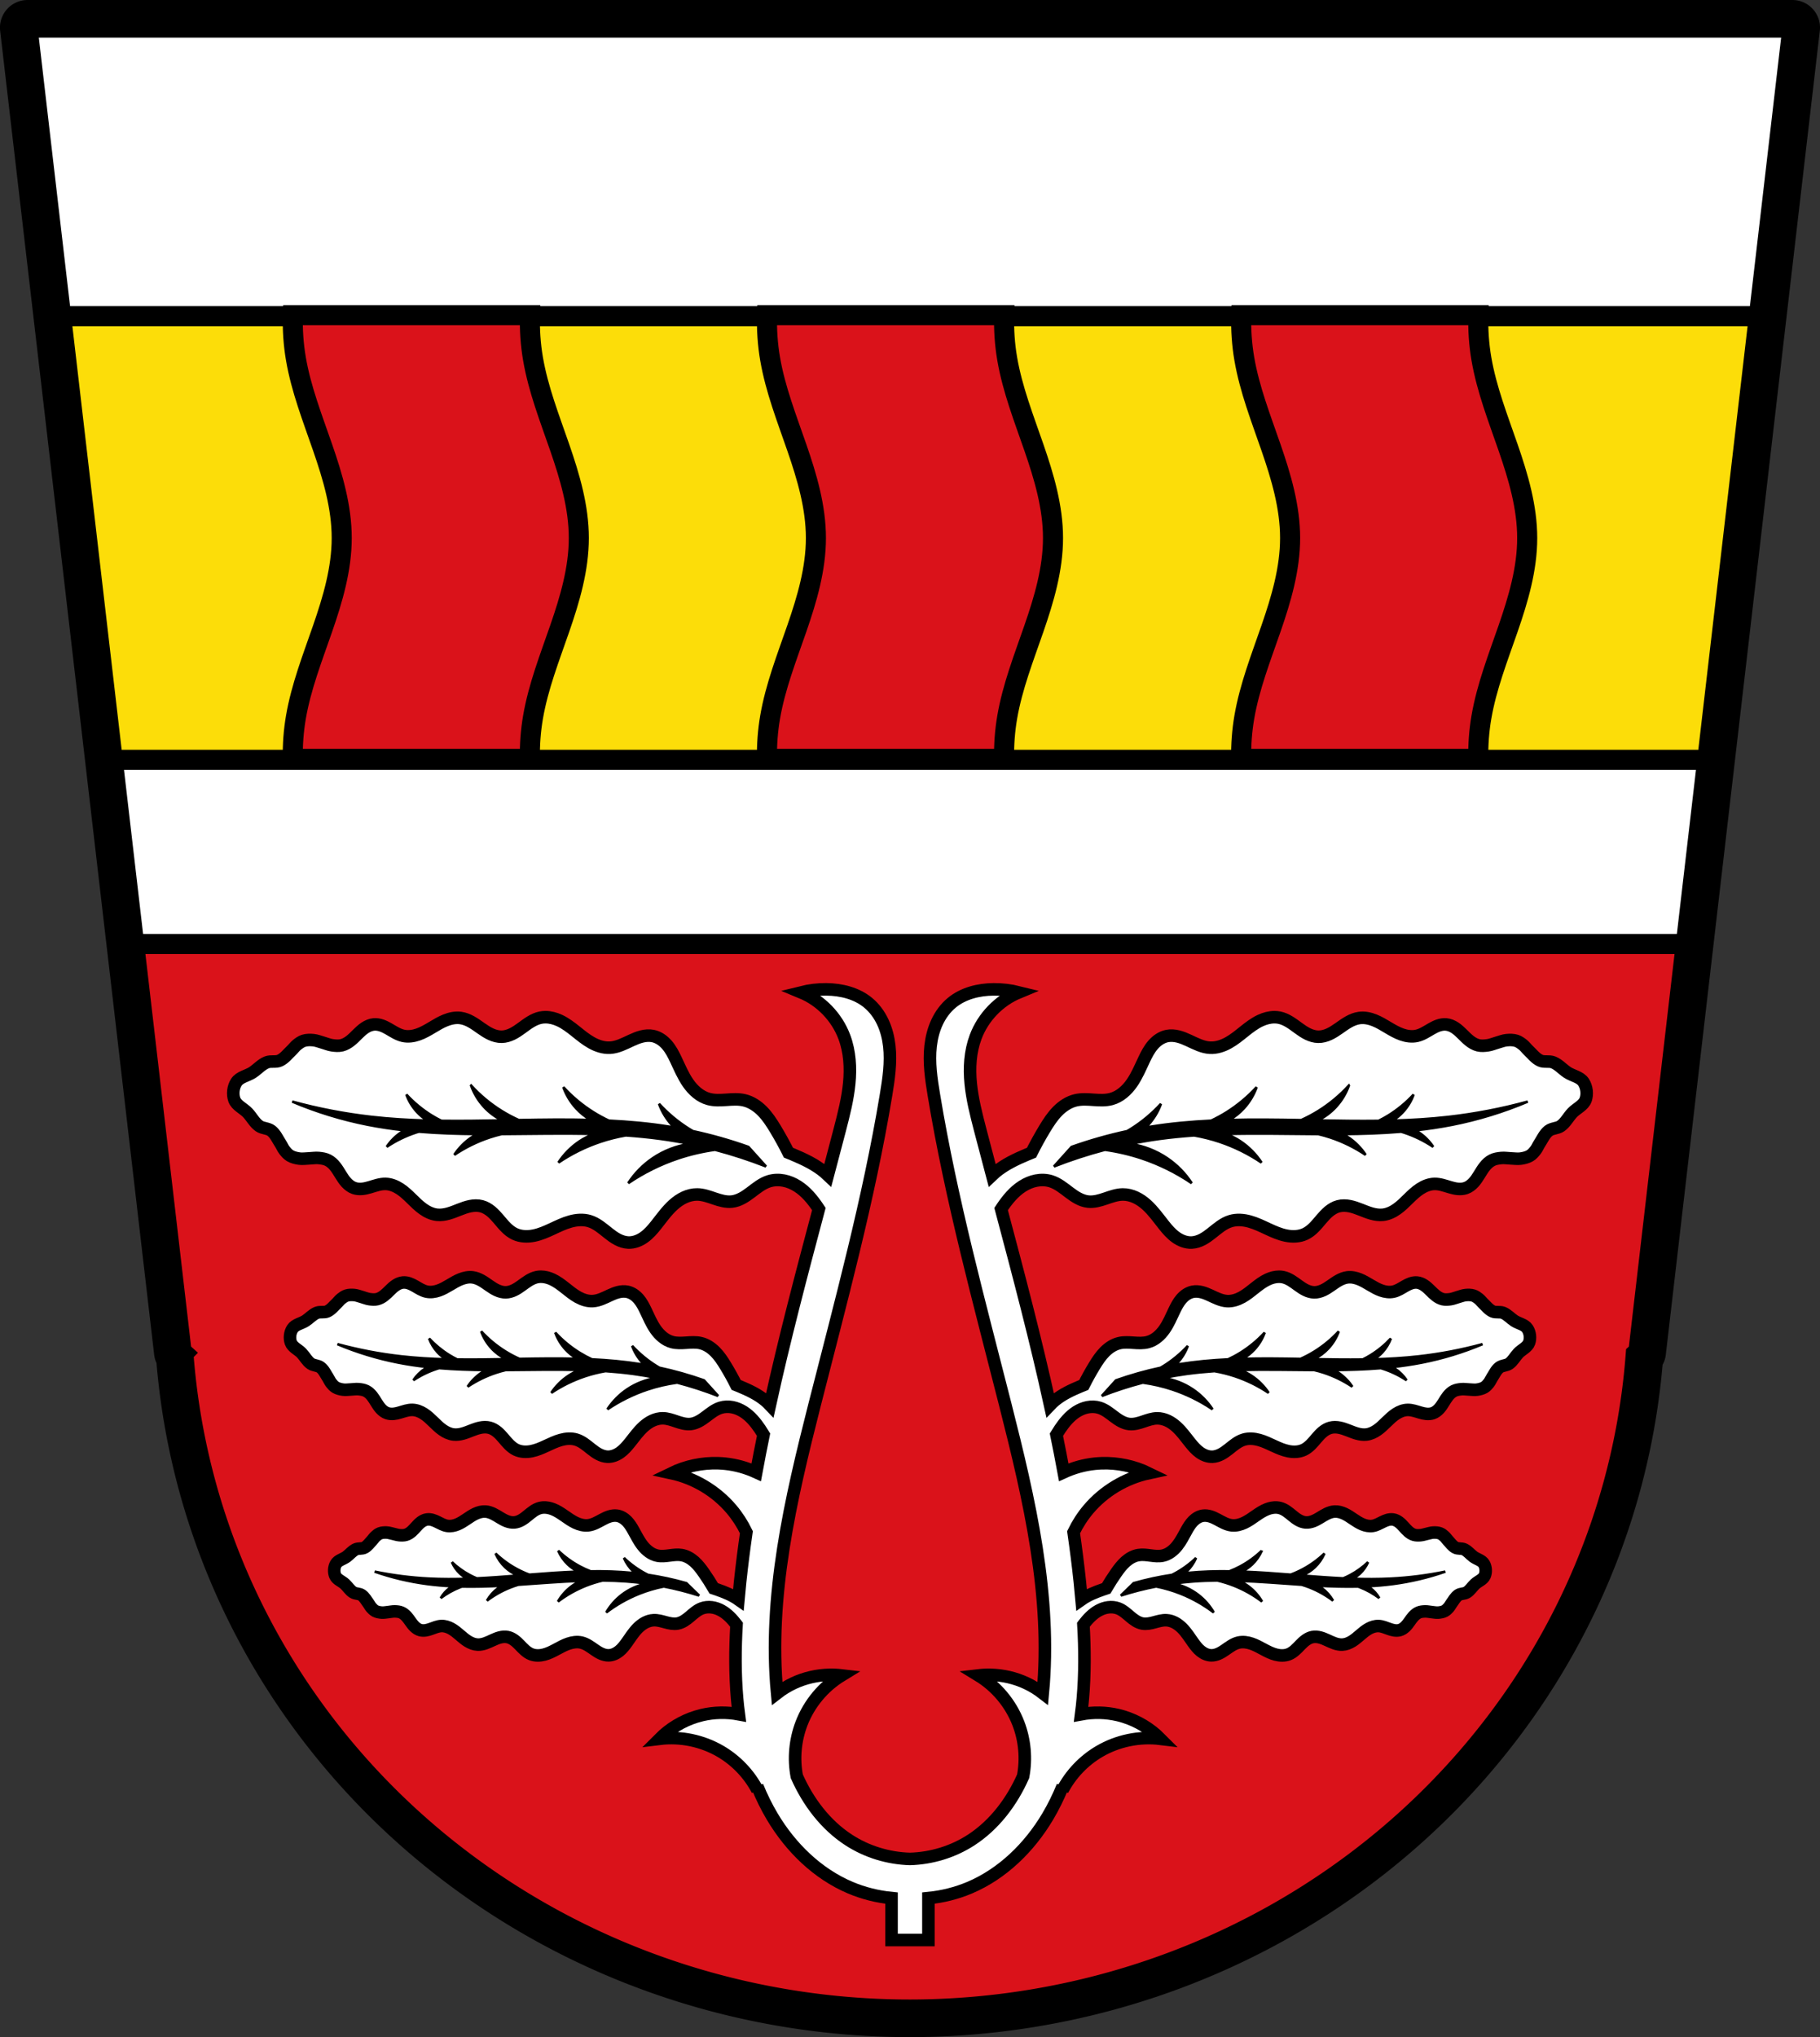 <?xml version="1.0" encoding="UTF-8" standalone="no"?>
<svg
   xmlns:dc="http://purl.org/dc/elements/1.1/"
   xmlns:cc="http://creativecommons.org/ns#"
   xmlns:rdf="http://www.w3.org/1999/02/22-rdf-syntax-ns#"
   xmlns:svg="http://www.w3.org/2000/svg"
   xmlns="http://www.w3.org/2000/svg"
   xmlns:sodipodi="http://sodipodi.sourceforge.net/DTD/sodipodi-0.dtd"
   xmlns:inkscape="http://www.inkscape.org/namespaces/inkscape"
   width="725.707"
   height="811.974"
   viewBox="0 0 725.704 811.971"
   version="1.1"
   id="svg4754"
   sodipodi:docname="DEU_Zeitlofs_COA.svg"
   inkscape:version="0.92.5 (2060ec1f9f, 2020-04-08)">
  <rect x="0" y="0" width="725.704" height="811.971" fill="#333333" stroke="none"/>
  <defs
     id="defs4758" />
  <sodipodi:namedview
     pagecolor="#ffffff"
     bordercolor="#666666"
     borderopacity="1"
     objecttolerance="10"
     gridtolerance="10"
     guidetolerance="10"
     inkscape:pageopacity="0"
     inkscape:pageshadow="2"
     inkscape:window-width="1920"
     inkscape:window-height="1046"
     id="namedview4756"
     showgrid="false"
     inkscape:zoom="0.97663244"
     inkscape:cx="362.85326"
     inkscape:cy="405.98692"
     inkscape:window-x="-11"
     inkscape:window-y="-11"
     inkscape:window-maximized="1"
     inkscape:current-layer="svg4754"
     fit-margin-top="0"
     fit-margin-left="0"
     fit-margin-right="0"
     fit-margin-bottom="0" />
  <path
     d="m 10.986,11 61.41,527.69 0.732,0.66 A 290.449,281.564 0 0 0 362.847,800.971 290.449,281.564 0 0 0 652.251,539.631 l 1.043,-0.941 61.41,-527.69 h -351.86 -351.86 z"
     id="path4726"
     inkscape:connector-curvature="0"
     style="fill-rule:evenodd;stroke:#000000;stroke-width:22;stroke-linecap:round;stroke-linejoin:round;stroke-miterlimit:4;stroke-dasharray:none;stroke-opacity:1" />
  <path
     d="m 10.986,11 61.41,527.69 0.732,0.66 A 290.449,281.564 0 0 0 362.847,800.971 290.449,281.564 0 0 0 652.251,539.631 l 1.043,-0.941 61.41,-527.69 h -351.86 -351.86 z"
     id="path4728"
     inkscape:connector-curvature="0"
     style="fill:#ffffff;fill-rule:evenodd;stroke:#000000;stroke-width:8;stroke-linecap:round;stroke-linejoin:round;stroke-miterlimit:4;stroke-dasharray:none" />
  <path
     style="fill:#fcdd09;fill-opacity:1;stroke:#000000;stroke-width:8;stroke-linecap:square"
     inkscape:connector-curvature="0"
     id="path4732"
     d="m 24.371,126.02 20.58,176.84 H 680.741 l 20.58,-176.84 z" />
  <path
     style="fill:#da121a;fill-opacity:1;stroke:#000000;stroke-width:8;stroke-linecap:square"
     inkscape:connector-curvature="0"
     id="path4734"
     d="m 53.492,376.26 18.902,162.43 0.732,0.66 A 290.449,281.564 0 0 0 362.845,800.971 290.449,281.564 0 0 0 652.249,539.631 l 1.043,-0.941 18.902,-162.43 H 53.494 Z" />
  <path
     d="m 116.78,125.62 c -0.166,5.833 0.224,11.681 1.215,17.438 2.091,12.15 6.638,23.715 10.666,35.37 4.03,11.652 7.594,23.689 7.594,36.02 0,12.329 -3.565,24.365 -7.594,36.02 -4.03,11.652 -8.575,23.22 -10.666,35.37 -0.945,5.49 -1.349,11.06 -1.24,16.627 h 94.54 c -0.109,-5.564 0.296,-11.137 1.24,-16.627 2.091,-12.15 6.639,-23.715 10.668,-35.37 4.03,-11.652 7.594,-23.689 7.594,-36.02 0,-12.329 -3.565,-24.365 -7.594,-36.02 -4.03,-11.652 -8.577,-23.22 -10.668,-35.37 -0.991,-5.757 -1.381,-11.604 -1.215,-17.438 z m 189.08,0 c -0.166,5.833 0.224,11.681 1.215,17.438 2.091,12.15 6.638,23.715 10.666,35.37 4.03,11.652 7.594,23.689 7.594,36.02 0,12.329 -3.565,24.365 -7.594,36.02 -4.03,11.652 -8.575,23.22 -10.666,35.37 -0.945,5.49 -1.349,11.06 -1.24,16.627 h 94.54 c -0.109,-5.564 0.296,-11.137 1.24,-16.627 2.091,-12.15 6.638,-23.715 10.666,-35.37 4.03,-11.652 7.594,-23.689 7.594,-36.02 0,-12.329 -3.565,-24.365 -7.594,-36.02 -4.03,-11.652 -8.575,-23.22 -10.666,-35.37 -0.991,-5.757 -1.381,-11.604 -1.215,-17.438 z m 189.08,0 c -0.166,5.833 0.224,11.681 1.215,17.438 2.091,12.15 6.638,23.715 10.666,35.37 4.03,11.652 7.594,23.689 7.594,36.02 0,12.329 -3.565,24.365 -7.594,36.02 -4.03,11.652 -8.575,23.22 -10.666,35.37 -0.945,5.49 -1.349,11.06 -1.24,16.627 h 94.54 c -0.109,-5.564 0.296,-11.137 1.24,-16.627 2.091,-12.15 6.638,-23.715 10.666,-35.37 4.03,-11.652 7.594,-23.689 7.594,-36.02 0,-12.329 -3.565,-24.365 -7.594,-36.02 -4.03,-11.652 -8.575,-23.22 -10.666,-35.37 -0.991,-5.757 -1.381,-11.604 -1.215,-17.438 z"
     id="path4738"
     inkscape:connector-curvature="0"
     style="fill:#da121a;fill-opacity:1;fill-rule:evenodd;stroke:#000000;stroke-width:8" />
  <path
     d="m 329.546,394.34 c -3.397,-0.035 -6.798,0.365 -10.09,1.188 7.853,3.241 14.245,9.854 17.219,17.813 2.186,5.851 2.557,12.258 1.949,18.475 -0.608,6.216 -2.16,12.296 -3.73,18.342 -1.581,6.089 -3.187,12.175 -4.801,18.262 -0.45,-0.428 -0.91,-0.847 -1.389,-1.244 -3.702,-3.072 -8.119,-5.145 -12.553,-7.01 -0.585,-0.246 -1.176,-0.48 -1.764,-0.721 -1.632,-3.258 -3.39,-6.453 -5.277,-9.57 -1.493,-2.466 -3.081,-4.905 -5.102,-6.961 -2.02,-2.057 -4.517,-3.729 -7.328,-4.369 -2.306,-0.525 -4.707,-0.34 -7.07,-0.178 -2.359,0.162 -4.771,0.296 -7.05,-0.324 -3.407,-0.926 -6.186,-3.459 -8.199,-6.359 -2.01,-2.9 -3.373,-6.191 -4.887,-9.381 -0.97,-2.044 -2.02,-4.075 -3.492,-5.793 -1.472,-1.718 -3.412,-3.115 -5.629,-3.564 -1.468,-0.297 -2.996,-0.172 -4.449,0.189 -1.453,0.361 -2.842,0.951 -4.201,1.58 -2.717,1.259 -5.453,2.72 -8.443,2.885 -2.587,0.143 -5.15,-0.716 -7.412,-1.98 -2.262,-1.265 -4.268,-2.928 -6.293,-4.545 -2.025,-1.617 -4.104,-3.208 -6.453,-4.303 -1.762,-0.821 -3.703,-1.348 -5.635,-1.34 -0.644,0.003 -1.287,0.065 -1.922,0.195 -2.853,0.587 -5.236,2.461 -7.592,4.174 -1.178,0.857 -2.384,1.691 -3.693,2.328 -1.309,0.637 -2.735,1.075 -4.191,1.102 -1.526,0.028 -3.035,-0.398 -4.42,-1.041 -1.385,-0.643 -2.658,-1.499 -3.908,-2.375 -1.251,-0.876 -2.488,-1.776 -3.82,-2.521 -1.332,-0.745 -2.774,-1.336 -4.287,-1.537 -2.027,-0.269 -4.096,0.174 -5.994,0.936 -1.898,0.761 -3.652,1.833 -5.408,2.881 -1.756,1.048 -3.537,2.081 -5.467,2.758 -1.93,0.677 -4.04,0.983 -6.03,0.537 -2.063,-0.461 -3.858,-1.676 -5.689,-2.732 -0.916,-0.528 -1.858,-1.025 -2.857,-1.369 -1,-0.344 -2.064,-0.533 -3.117,-0.439 -1.29,0.114 -2.515,0.651 -3.592,1.371 -1.077,0.72 -2.023,1.617 -2.943,2.529 -0.92,0.912 -1.826,1.844 -2.846,2.643 -1.02,0.799 -2.167,1.467 -3.426,1.773 -1.255,0.305 -2.576,0.175 -3.846,-0.004 -1.278,-0.18 -2.478,-0.723 -3.723,-1.064 -1.244,-0.342 -2.458,-0.86 -3.742,-0.984 -1.274,-0.124 -2.609,-0.134 -3.832,0.244 -0.995,0.308 -1.869,0.951 -2.688,1.596 -0.823,0.648 -1.428,1.533 -2.191,2.25 -1.515,1.423 -2.833,3.214 -4.729,4.064 -1.572,0.706 -3.519,0.057 -5.123,0.688 -2.158,0.849 -3.737,2.749 -5.678,4.02 -2.107,1.379 -5.103,1.79 -6.469,3.906 -1.257,1.948 -1.587,4.719 -0.824,6.908 0.83,2.376 3.644,3.479 5.367,5.314 1.587,1.691 2.675,3.911 4.572,5.244 1.41,0.991 3.456,0.819 4.818,1.875 1.642,1.273 2.502,3.323 3.639,5.063 0.573,0.876 0.955,1.88 1.602,2.703 0.644,0.819 1.34,1.65 2.234,2.184 1.099,0.655 2.399,0.961 3.666,1.141 1.278,0.181 2.581,-0.037 3.871,-0.076 1.29,-0.039 2.583,-0.286 3.867,-0.16 1.276,0.125 2.591,0.309 3.738,0.904 1.151,0.594 2.109,1.511 2.912,2.527 0.804,1.016 1.465,2.137 2.145,3.24 0.68,1.103 1.386,2.197 2.264,3.15 0.878,0.953 1.941,1.763 3.168,2.178 1,0.339 2.082,0.406 3.135,0.307 1.052,-0.099 2.083,-0.359 3.098,-0.656 2.029,-0.595 4.062,-1.358 6.176,-1.32 2.045,0.037 4.02,0.831 5.734,1.943 1.716,1.112 3.204,2.537 4.664,3.969 1.46,1.432 2.915,2.886 4.58,4.072 1.665,1.186 3.572,2.103 5.605,2.318 1.518,0.161 3.057,-0.072 4.527,-0.482 1.47,-0.411 2.885,-0.996 4.307,-1.553 1.422,-0.557 2.862,-1.089 4.359,-1.389 1.497,-0.299 3.062,-0.357 4.539,0.029 1.409,0.369 2.692,1.131 3.814,2.059 1.123,0.928 2.098,2.02 3.041,3.129 1.886,2.219 3.764,4.601 6.398,5.844 2.344,1.106 5.071,1.18 7.611,0.67 2.541,-0.51 4.934,-1.568 7.283,-2.662 2.349,-1.094 4.692,-2.238 7.188,-2.936 2.496,-0.698 5.188,-0.929 7.67,-0.184 2.868,0.861 5.186,2.921 7.531,4.783 1.173,0.931 2.382,1.828 3.709,2.521 1.327,0.694 2.783,1.182 4.279,1.242 2.262,0.091 4.48,-0.803 6.318,-2.125 1.838,-1.322 3.338,-3.053 4.748,-4.824 2.208,-2.773 4.261,-5.707 6.895,-8.08 1.317,-1.187 2.778,-2.226 4.387,-2.971 1.609,-0.744 3.37,-1.185 5.143,-1.164 2.371,0.029 4.646,0.87 6.891,1.633 2.245,0.763 4.593,1.464 6.949,1.199 2.814,-0.316 5.283,-1.966 7.541,-3.674 2.258,-1.708 4.505,-3.564 7.207,-4.412 1.904,-0.597 3.96,-0.655 5.92,-0.277 1.96,0.377 3.824,1.183 5.506,2.258 3.363,2.15 5.951,5.319 8.18,8.631 0.101,0.15 0.193,0.306 0.293,0.457 -6.906,25.952 -13.784,51.931 -19.527,78.11 -0.61,-0.641 -1.244,-1.259 -1.928,-1.822 -2.975,-2.454 -6.523,-4.109 -10.09,-5.6 -0.47,-0.197 -0.946,-0.384 -1.418,-0.576 -1.311,-2.603 -2.725,-5.155 -4.242,-7.645 -1.2,-1.97 -2.475,-3.916 -4.1,-5.559 -1.624,-1.643 -3.629,-2.979 -5.889,-3.49 -1.853,-0.42 -3.782,-0.272 -5.678,-0.143 -1.896,0.13 -3.834,0.235 -5.668,-0.26 -2.738,-0.739 -4.972,-2.761 -6.59,-5.078 -1.618,-2.317 -2.711,-4.947 -3.928,-7.494 -0.779,-1.632 -1.624,-3.255 -2.807,-4.627 -1.183,-1.372 -2.742,-2.487 -4.523,-2.846 -1.179,-0.238 -2.406,-0.138 -3.574,0.15 -1.168,0.288 -2.285,0.759 -3.377,1.262 -2.184,1.01 -4.382,2.173 -6.785,2.305 -2.079,0.114 -4.14,-0.572 -5.957,-1.582 -1.818,-1.01 -3.429,-2.34 -5.057,-3.631 -1.628,-1.291 -3.298,-2.561 -5.186,-3.436 -1.416,-0.656 -2.977,-1.077 -4.529,-1.07 -0.517,0.002 -1.035,0.052 -1.545,0.156 -2.293,0.469 -4.206,1.966 -6.1,3.334 -0.947,0.684 -1.916,1.35 -2.969,1.859 -1.052,0.509 -2.199,0.858 -3.369,0.879 -1.227,0.022 -2.438,-0.316 -3.551,-0.83 -1.113,-0.514 -2.136,-1.199 -3.141,-1.898 -1.01,-0.699 -2,-1.418 -3.07,-2.01 -1.071,-0.595 -2.229,-1.066 -3.445,-1.227 -1.629,-0.215 -3.293,0.138 -4.818,0.746 -1.525,0.608 -2.934,1.464 -4.346,2.301 -1.411,0.837 -2.842,1.662 -4.393,2.203 -1.551,0.541 -3.246,0.786 -4.85,0.43 -1.658,-0.368 -3.1,-1.34 -4.572,-2.184 -0.736,-0.422 -1.492,-0.819 -2.295,-1.094 -0.803,-0.275 -1.66,-0.424 -2.506,-0.35 -1.037,0.091 -2.02,0.519 -2.887,1.094 -0.866,0.575 -1.626,1.293 -2.365,2.02 -0.739,0.728 -1.467,1.472 -2.287,2.109 -0.82,0.638 -1.74,1.173 -2.752,1.418 -1.01,0.244 -2.072,0.139 -3.092,-0.004 -1.027,-0.144 -1.99,-0.577 -2.99,-0.85 -1,-0.273 -1.976,-0.687 -3.01,-0.787 -1.024,-0.099 -2.098,-0.107 -3.08,0.195 -0.8,0.246 -1.503,0.761 -2.16,1.275 -0.661,0.518 -1.146,1.224 -1.76,1.797 -1.217,1.137 -2.277,2.566 -3.801,3.246 -1.263,0.564 -2.828,0.045 -4.117,0.549 -1.734,0.678 -3,2.196 -4.563,3.211 -1.693,1.102 -4.102,1.429 -5.199,3.119 -1.01,1.556 -1.275,3.771 -0.662,5.52 0.667,1.898 2.93,2.778 4.314,4.244 1.275,1.351 2.149,3.125 3.674,4.189 1.133,0.791 2.777,0.653 3.871,1.496 1.32,1.017 2.01,2.656 2.926,4.045 0.46,0.7 0.767,1.5 1.287,2.158 0.517,0.654 1.076,1.318 1.795,1.744 0.883,0.523 1.927,0.769 2.945,0.912 1.027,0.144 2.075,-0.031 3.111,-0.063 1.037,-0.032 2.075,-0.228 3.107,-0.127 1.025,0.1 2.084,0.247 3.01,0.723 0.925,0.474 1.694,1.206 2.34,2.02 0.646,0.812 1.176,1.707 1.723,2.588 0.546,0.881 1.115,1.756 1.82,2.518 0.705,0.761 1.559,1.407 2.545,1.738 0.805,0.27 1.674,0.325 2.52,0.246 0.846,-0.079 1.673,-0.288 2.488,-0.525 1.63,-0.476 3.266,-1.085 4.965,-1.055 1.643,0.029 3.228,0.664 4.607,1.553 1.379,0.888 2.575,2.026 3.748,3.17 1.173,1.143 2.343,2.306 3.682,3.254 1.338,0.948 2.87,1.679 4.504,1.852 1.22,0.129 2.457,-0.059 3.639,-0.387 1.182,-0.328 2.319,-0.795 3.461,-1.24 1.142,-0.445 2.301,-0.868 3.504,-1.107 1.203,-0.239 2.459,-0.285 3.646,0.023 1.132,0.294 2.164,0.902 3.066,1.643 0.902,0.741 1.685,1.614 2.443,2.5 1.516,1.773 3.03,3.675 5.143,4.668 1.883,0.883 4.074,0.942 6.115,0.535 2.042,-0.407 3.966,-1.253 5.854,-2.127 1.888,-0.874 3.772,-1.787 5.777,-2.344 2.01,-0.557 4.168,-0.742 6.162,-0.146 2.305,0.688 4.168,2.333 6.05,3.82 0.942,0.744 1.914,1.459 2.98,2.01 1.066,0.554 2.237,0.944 3.439,0.992 1.818,0.073 3.601,-0.641 5.078,-1.697 1.477,-1.056 2.681,-2.439 3.814,-3.854 1.775,-2.215 3.425,-4.557 5.541,-6.453 1.058,-0.948 2.233,-1.778 3.525,-2.373 1.293,-0.595 2.708,-0.947 4.133,-0.93 1.905,0.023 3.733,0.694 5.537,1.303 1.804,0.609 3.693,1.17 5.586,0.959 2.261,-0.252 4.246,-1.571 6.06,-2.936 1.815,-1.364 3.62,-2.846 5.791,-3.523 1.53,-0.477 3.183,-0.522 4.758,-0.221 1.575,0.301 3.072,0.944 4.424,1.803 2.703,1.717 4.784,4.249 6.574,6.895 0.494,0.73 0.966,1.477 1.424,2.23 -1.022,4.991 -2,9.988 -2.924,14.996 -3.916,-1.796 -8.117,-2.968 -12.402,-3.414 -0.913,-0.095 -1.827,-0.157 -2.744,-0.188 -6.418,-0.211 -12.887,1.154 -18.662,3.965 9.254,2 17.803,7.133 23.926,14.355 2.364,2.789 4.361,5.884 5.951,9.176 -0.956,6.633 -1.803,13.283 -2.51,19.957 -0.243,2.294 -0.462,4.592 -0.668,6.891 -2.591,-1.82 -5.589,-2.995 -8.592,-4.04 -0.408,-0.141 -0.82,-0.275 -1.229,-0.412 -1.242,-2.12 -2.565,-4.191 -3.975,-6.205 -1.115,-1.594 -2.293,-3.164 -3.75,-4.461 -1.457,-1.297 -3.221,-2.317 -5.156,-2.631 -1.587,-0.257 -3.211,-0.033 -4.807,0.174 -1.596,0.207 -3.227,0.396 -4.803,0.074 -2.352,-0.48 -4.344,-2.066 -5.83,-3.93 -1.486,-1.864 -2.545,-4.02 -3.703,-6.094 -0.742,-1.332 -1.538,-2.652 -2.607,-3.744 -1.07,-1.092 -2.445,-1.95 -3.969,-2.16 -1.01,-0.139 -2.043,0.008 -3.02,0.311 -0.972,0.302 -1.892,0.756 -2.789,1.234 -1.794,0.957 -3.591,2.053 -5.615,2.287 -1.752,0.203 -3.527,-0.268 -5.115,-1.023 -1.588,-0.756 -3.02,-1.79 -4.461,-2.791 -1.442,-1 -2.918,-1.984 -4.559,-2.621 -1.23,-0.478 -2.571,-0.751 -3.883,-0.666 -0.437,0.029 -0.871,0.097 -1.297,0.211 -1.914,0.512 -3.456,1.868 -4.986,3.115 -0.765,0.624 -1.549,1.235 -2.412,1.717 -0.863,0.482 -1.815,0.834 -2.803,0.912 -1.036,0.082 -2.076,-0.141 -3.043,-0.516 -0.967,-0.374 -1.867,-0.896 -2.752,-1.432 -0.885,-0.536 -1.764,-1.09 -2.699,-1.535 -0.936,-0.445 -1.938,-0.783 -2.975,-0.855 -1.388,-0.097 -2.773,0.288 -4.03,0.877 -1.258,0.589 -2.407,1.382 -3.557,2.158 -1.15,0.776 -2.317,1.542 -3.6,2.076 -1.283,0.534 -2.702,0.828 -4.076,0.611 -1.42,-0.224 -2.689,-0.966 -3.977,-1.6 -0.644,-0.317 -1.303,-0.611 -1.996,-0.801 -0.693,-0.19 -1.423,-0.272 -2.135,-0.166 -0.872,0.13 -1.683,0.541 -2.385,1.068 -0.702,0.528 -1.307,1.17 -1.895,1.82 -0.588,0.65 -1.166,1.312 -1.826,1.891 -0.66,0.578 -1.411,1.074 -2.254,1.332 -0.84,0.257 -1.742,0.226 -2.611,0.158 -0.875,-0.068 -1.713,-0.383 -2.572,-0.561 -0.859,-0.178 -1.705,-0.475 -2.582,-0.506 -0.87,-0.03 -1.777,0.018 -2.592,0.322 -0.663,0.248 -1.232,0.715 -1.762,1.182 -0.532,0.469 -0.907,1.089 -1.396,1.602 -0.971,1.018 -1.792,2.274 -3.045,2.924 -1.039,0.539 -2.388,0.184 -3.451,0.674 -1.431,0.659 -2.426,1.999 -3.691,2.932 -1.375,1.013 -3.393,1.414 -4.234,2.891 -0.774,1.36 -0.885,3.232 -0.277,4.67 0.661,1.561 2.618,2.185 3.863,3.346 1.147,1.069 1.977,2.516 3.32,3.332 0.998,0.607 2.379,0.406 3.348,1.059 1.168,0.787 1.836,2.128 2.68,3.248 0.425,0.565 0.724,1.222 1.197,1.748 0.471,0.523 0.978,1.052 1.607,1.373 0.773,0.394 1.669,0.545 2.537,0.613 0.875,0.068 1.751,-0.131 2.625,-0.211 0.875,-0.08 1.744,-0.299 2.621,-0.268 0.872,0.031 1.772,0.101 2.576,0.453 0.806,0.351 1.493,0.925 2.08,1.574 0.587,0.649 1.083,1.376 1.59,2.088 0.507,0.712 1.031,1.416 1.666,2.02 0.635,0.603 1.39,1.104 2.24,1.332 0.694,0.186 1.432,0.186 2.143,0.076 0.711,-0.11 1.399,-0.327 2.076,-0.568 1.354,-0.484 2.703,-1.08 4.141,-1.143 1.39,-0.06 2.764,0.391 3.975,1.066 1.211,0.676 2.28,1.57 3.33,2.471 1.05,0.901 2.098,1.817 3.277,2.545 1.18,0.727 2.512,1.264 3.902,1.324 1.038,0.045 2.073,-0.175 3.055,-0.512 0.982,-0.337 1.919,-0.788 2.861,-1.221 0.943,-0.433 1.9,-0.849 2.904,-1.111 1,-0.263 2.065,-0.366 3.084,-0.168 0.972,0.189 1.875,0.646 2.676,1.223 0.8,0.576 1.507,1.269 2.193,1.975 1.372,1.412 2.744,2.933 4.584,3.658 1.637,0.645 3.493,0.582 5.197,0.135 1.705,-0.447 3.287,-1.256 4.838,-2.088 1.551,-0.832 3.095,-1.696 4.762,-2.268 1.667,-0.572 3.487,-0.839 5.203,-0.441 1.983,0.46 3.642,1.748 5.311,2.9 0.835,0.576 1.692,1.128 2.621,1.539 0.929,0.411 1.938,0.678 2.957,0.656 1.54,-0.032 3.01,-0.724 4.205,-1.688 1.194,-0.963 2.142,-2.188 3.03,-3.436 1.387,-1.953 2.662,-4.01 4.354,-5.709 0.846,-0.851 1.795,-1.61 2.857,-2.176 1.062,-0.566 2.241,-0.935 3.445,-0.994 1.611,-0.079 3.19,0.392 4.746,0.811 1.556,0.419 3.18,0.793 4.77,0.518 1.898,-0.328 3.509,-1.537 4.973,-2.777 1.464,-1.24 2.914,-2.579 4.715,-3.26 1.269,-0.48 2.661,-0.604 4.01,-0.432 1.347,0.172 2.646,0.637 3.832,1.289 2.372,1.304 4.261,3.324 5.91,5.455 0.047,0.06 0.09,0.123 0.137,0.184 -0.57,9.805 -0.627,19.629 0.23,29.406 0.184,2.1 0.412,4.2 0.688,6.295 -4.844,-0.909 -9.879,-0.815 -14.678,0.316 -0.797,0.188 -1.586,0.405 -2.367,0.648 -5.469,1.705 -10.519,4.751 -14.559,8.811 8.386,-1.029 17.09,0.778 24.375,5.059 6.174,3.63 11.306,9.01 14.639,15.344 l -0.057,-1.475 c 1.7,4.176 3.681,8.235 5.996,12.12 7.295,12.241 17.97,22.733 31.09,28.29 5.228,2.216 10.797,3.602 16.447,4.162 v 16.705 h 14.707 v -16.705 c 5.649,-0.56 11.218,-1.946 16.445,-4.162 13.12,-5.562 23.795,-16.05 31.09,-28.29 2.316,-3.886 4.297,-7.947 5.998,-12.12 l -0.057,1.48 c 3.333,-6.334 8.464,-11.714 14.639,-15.344 7.281,-4.28 15.99,-6.088 24.375,-5.059 -4.04,-4.06 -9.09,-7.105 -14.559,-8.811 -0.781,-0.244 -1.57,-0.461 -2.367,-0.648 -4.799,-1.132 -9.835,-1.225 -14.68,-0.316 0.275,-2.095 0.505,-4.195 0.689,-6.295 0.858,-9.777 0.8,-19.6 0.23,-29.404 0.047,-0.061 0.09,-0.125 0.137,-0.186 1.649,-2.131 3.536,-4.151 5.908,-5.455 1.186,-0.652 2.485,-1.117 3.832,-1.289 1.347,-0.172 2.741,-0.048 4.01,0.432 1.8,0.681 3.251,2.02 4.715,3.26 1.464,1.24 3.072,2.449 4.971,2.777 1.589,0.275 3.214,-0.098 4.77,-0.518 1.556,-0.419 3.135,-0.889 4.746,-0.811 1.205,0.059 2.383,0.428 3.445,0.994 1.062,0.566 2.01,1.325 2.857,2.176 1.691,1.702 2.967,3.756 4.354,5.709 0.885,1.247 1.833,2.472 3.03,3.436 1.194,0.963 2.665,1.655 4.205,1.688 1.019,0.021 2.028,-0.245 2.957,-0.656 0.929,-0.411 1.787,-0.963 2.621,-1.539 1.669,-1.153 3.329,-2.441 5.313,-2.9 1.716,-0.398 3.535,-0.13 5.201,0.441 1.666,0.571 3.211,1.436 4.762,2.268 1.551,0.832 3.133,1.64 4.838,2.088 1.705,0.447 3.56,0.51 5.197,-0.135 1.84,-0.725 3.212,-2.246 4.584,-3.658 0.686,-0.706 1.393,-1.398 2.193,-1.975 0.801,-0.576 1.704,-1.034 2.676,-1.223 1.019,-0.198 2.079,-0.095 3.084,0.168 1,0.263 1.962,0.679 2.904,1.111 0.943,0.433 1.879,0.884 2.861,1.221 0.982,0.336 2.02,0.557 3.055,0.512 1.39,-0.061 2.723,-0.597 3.902,-1.324 1.18,-0.728 2.227,-1.644 3.277,-2.545 1.05,-0.901 2.119,-1.795 3.33,-2.471 1.211,-0.676 2.584,-1.127 3.975,-1.066 1.437,0.062 2.787,0.659 4.141,1.143 0.677,0.242 1.365,0.458 2.076,0.568 0.711,0.11 1.449,0.11 2.143,-0.076 0.851,-0.228 1.605,-0.729 2.24,-1.332 0.635,-0.603 1.159,-1.307 1.666,-2.02 0.507,-0.712 1,-1.439 1.59,-2.088 0.587,-0.649 1.276,-1.223 2.082,-1.574 0.804,-0.352 1.705,-0.422 2.576,-0.453 0.878,-0.032 1.745,0.188 2.619,0.268 0.874,0.08 1.752,0.279 2.627,0.211 0.868,-0.068 1.762,-0.219 2.535,-0.613 0.63,-0.321 1.137,-0.85 1.607,-1.373 0.473,-0.526 0.774,-1.183 1.199,-1.748 0.843,-1.121 1.51,-2.461 2.678,-3.248 0.968,-0.652 2.351,-0.452 3.35,-1.059 1.343,-0.816 2.173,-2.263 3.32,-3.332 1.245,-1.161 3.2,-1.785 3.861,-3.346 0.608,-1.438 0.497,-3.31 -0.277,-4.67 -0.841,-1.477 -2.858,-1.878 -4.232,-2.891 -1.266,-0.933 -2.262,-2.273 -3.693,-2.932 -1.063,-0.49 -2.412,-0.135 -3.451,-0.674 -1.253,-0.65 -2.074,-1.906 -3.045,-2.924 -0.489,-0.513 -0.864,-1.133 -1.396,-1.602 -0.529,-0.466 -1.097,-0.934 -1.76,-1.182 -0.815,-0.304 -1.724,-0.353 -2.594,-0.322 -0.877,0.031 -1.723,0.328 -2.582,0.506 -0.859,0.178 -1.697,0.493 -2.572,0.561 -0.869,0.067 -1.771,0.099 -2.611,-0.158 -0.842,-0.258 -1.594,-0.754 -2.254,-1.332 -0.66,-0.578 -1.237,-1.24 -1.824,-1.891 -0.588,-0.65 -1.194,-1.293 -1.896,-1.82 -0.702,-0.528 -1.511,-0.938 -2.383,-1.068 -0.711,-0.106 -1.444,-0.024 -2.137,0.166 -0.693,0.19 -1.352,0.484 -1.996,0.801 -1.287,0.633 -2.556,1.376 -3.977,1.6 -1.374,0.217 -2.791,-0.077 -4.074,-0.611 -1.283,-0.534 -2.452,-1.3 -3.602,-2.076 -1.15,-0.776 -2.297,-1.569 -3.555,-2.158 -1.258,-0.589 -2.645,-0.974 -4.03,-0.877 -1.036,0.072 -2.039,0.41 -2.975,0.855 -0.935,0.445 -1.812,0.999 -2.697,1.535 -0.885,0.536 -1.785,1.057 -2.752,1.432 -0.967,0.375 -2.01,0.597 -3.045,0.516 -0.988,-0.078 -1.939,-0.43 -2.803,-0.912 -0.863,-0.482 -1.647,-1.093 -2.412,-1.717 -1.53,-1.247 -3.073,-2.603 -4.986,-3.115 -0.426,-0.114 -0.86,-0.182 -1.297,-0.211 -1.312,-0.086 -2.653,0.188 -3.883,0.666 -1.64,0.637 -3.117,1.62 -4.559,2.621 -1.442,1 -2.871,2.035 -4.459,2.791 -1.588,0.755 -3.364,1.226 -5.115,1.023 -2.024,-0.234 -3.823,-1.33 -5.617,-2.287 -0.897,-0.479 -1.817,-0.932 -2.789,-1.234 -0.972,-0.302 -2,-0.449 -3.01,-0.311 -1.524,0.21 -2.899,1.068 -3.969,2.16 -1.07,1.092 -1.867,2.412 -2.609,3.744 -1.158,2.078 -2.217,4.23 -3.703,6.094 -1.486,1.864 -3.476,3.449 -5.828,3.93 -1.575,0.322 -3.209,0.132 -4.805,-0.074 -1.596,-0.207 -3.219,-0.431 -4.807,-0.174 -1.936,0.314 -3.7,1.334 -5.156,2.631 -1.457,1.297 -2.633,2.867 -3.748,4.461 -1.409,2.01 -2.735,4.085 -3.977,6.205 -0.409,0.137 -0.819,0.271 -1.227,0.412 -3,1.04 -6,2.215 -8.592,4.04 -0.206,-2.299 -0.425,-4.597 -0.668,-6.891 -0.707,-6.674 -1.553,-13.324 -2.51,-19.957 1.591,-3.292 3.587,-6.387 5.951,-9.176 6.123,-7.222 14.672,-12.352 23.926,-14.355 -5.775,-2.811 -12.244,-4.176 -18.662,-3.965 -0.917,0.03 -1.832,0.093 -2.744,0.188 -4.285,0.446 -8.487,1.618 -12.402,3.414 -0.92,-5.01 -1.9,-10 -2.922,-14.994 0.457,-0.753 0.926,-1.497 1.42,-2.227 1.791,-2.645 3.871,-5.177 6.574,-6.895 1.351,-0.859 2.849,-1.501 4.424,-1.803 1.575,-0.302 3.227,-0.256 4.758,0.221 2.171,0.677 3.976,2.159 5.791,3.523 1.815,1.364 3.799,2.683 6.06,2.936 1.893,0.211 3.782,-0.35 5.586,-0.959 1.804,-0.609 3.632,-1.28 5.537,-1.303 1.424,-0.017 2.84,0.335 4.133,0.93 1.293,0.595 2.467,1.425 3.525,2.373 2.116,1.896 3.766,4.238 5.541,6.453 1.133,1.415 2.337,2.798 3.814,3.854 1.477,1.056 3.26,1.77 5.078,1.697 1.202,-0.048 2.373,-0.438 3.439,-0.992 1.066,-0.554 2.038,-1.27 2.98,-2.01 1.885,-1.487 3.748,-3.132 6.05,-3.82 1.994,-0.596 4.157,-0.411 6.162,0.146 2.01,0.557 3.89,1.47 5.777,2.344 1.888,0.874 3.812,1.72 5.854,2.127 2.042,0.407 4.232,0.348 6.115,-0.535 2.117,-0.993 3.627,-2.895 5.143,-4.668 0.758,-0.886 1.541,-1.759 2.443,-2.5 0.902,-0.741 1.934,-1.348 3.066,-1.643 1.187,-0.308 2.443,-0.262 3.646,-0.023 1.203,0.239 2.361,0.663 3.504,1.107 1.142,0.445 2.279,0.912 3.461,1.24 1.182,0.328 2.419,0.515 3.639,0.387 1.634,-0.172 3.165,-0.904 4.504,-1.852 1.338,-0.948 2.508,-2.11 3.682,-3.254 1.173,-1.143 2.369,-2.281 3.748,-3.17 1.379,-0.888 2.964,-1.522 4.607,-1.551 1.699,-0.03 3.334,0.577 4.965,1.053 0.815,0.238 1.642,0.446 2.488,0.525 0.846,0.079 1.715,0.024 2.52,-0.246 0.986,-0.331 1.84,-0.977 2.545,-1.738 0.705,-0.761 1.274,-1.637 1.82,-2.518 0.546,-0.881 1.077,-1.776 1.723,-2.588 0.646,-0.812 1.415,-1.543 2.34,-2.02 0.922,-0.476 1.981,-0.623 3.01,-0.723 1.032,-0.101 2.071,0.096 3.107,0.127 1.037,0.032 2.085,0.207 3.111,0.063 1.018,-0.143 2.062,-0.389 2.945,-0.912 0.719,-0.426 1.278,-1.09 1.795,-1.744 0.52,-0.658 0.827,-1.458 1.287,-2.158 0.914,-1.389 1.606,-3.03 2.926,-4.045 1.094,-0.843 2.738,-0.705 3.871,-1.496 1.525,-1.065 2.398,-2.839 3.674,-4.189 1.384,-1.466 3.647,-2.346 4.314,-4.244 0.613,-1.749 0.348,-3.964 -0.662,-5.52 -1.098,-1.69 -3.506,-2.02 -5.199,-3.119 -1.559,-1.014 -2.828,-2.533 -4.563,-3.211 -1.289,-0.504 -2.854,0.015 -4.117,-0.549 -1.524,-0.68 -2.584,-2.109 -3.801,-3.246 -0.613,-0.573 -1.099,-1.279 -1.76,-1.797 -0.658,-0.515 -1.361,-1.03 -2.16,-1.275 -0.983,-0.302 -2.056,-0.294 -3.08,-0.195 -1.032,0.1 -2.01,0.514 -3.01,0.787 -1,0.273 -1.963,0.706 -2.99,0.85 -1.02,0.143 -2.083,0.248 -3.092,0.004 -1.012,-0.245 -1.932,-0.78 -2.752,-1.418 -0.82,-0.638 -1.548,-1.381 -2.287,-2.109 -0.739,-0.728 -1.5,-1.447 -2.365,-2.02 -0.866,-0.575 -1.85,-1 -2.887,-1.094 -0.846,-0.075 -1.703,0.075 -2.506,0.35 -0.803,0.275 -1.559,0.672 -2.295,1.094 -1.472,0.844 -2.914,1.815 -4.572,2.184 -1.604,0.356 -3.299,0.111 -4.85,-0.43 -1.551,-0.541 -2.981,-1.366 -4.393,-2.203 -1.411,-0.837 -2.82,-1.693 -4.346,-2.301 -1.525,-0.608 -3.189,-0.963 -4.818,-0.748 -1.216,0.16 -2.374,0.633 -3.445,1.229 -1.071,0.595 -2.065,1.314 -3.07,2.01 -1,0.7 -2.028,1.385 -3.141,1.898 -1.113,0.514 -2.324,0.852 -3.551,0.83 -1.17,-0.021 -2.317,-0.37 -3.369,-0.879 -1.052,-0.509 -2.02,-1.175 -2.969,-1.859 -1.893,-1.368 -3.807,-2.865 -6.1,-3.334 -0.51,-0.104 -1.027,-0.154 -1.545,-0.156 -1.552,-0.006 -3.114,0.415 -4.529,1.07 -1.888,0.874 -3.558,2.144 -5.186,3.436 -1.628,1.291 -3.239,2.62 -5.057,3.631 -1.818,1.01 -3.878,1.696 -5.957,1.582 -2.403,-0.132 -4.601,-1.299 -6.785,-2.305 -1.092,-0.503 -2.209,-0.973 -3.377,-1.262 -1.168,-0.288 -2.395,-0.388 -3.574,-0.15 -1.782,0.359 -3.341,1.473 -4.523,2.846 -1.183,1.372 -2.027,2.995 -2.807,4.627 -1.216,2.548 -2.31,5.178 -3.928,7.494 -1.618,2.317 -3.852,4.339 -6.59,5.078 -1.834,0.495 -3.772,0.389 -5.668,0.26 -1.896,-0.13 -3.825,-0.277 -5.678,0.143 -2.259,0.512 -4.265,1.848 -5.889,3.49 -1.624,1.643 -2.9,3.589 -4.1,5.559 -1.517,2.49 -2.931,5.04 -4.242,7.645 -0.472,0.192 -0.948,0.379 -1.418,0.576 -3.563,1.491 -7.111,3.146 -10.09,5.6 -0.682,0.563 -1.316,1.179 -1.926,1.818 -5.744,-26.18 -12.623,-52.16 -19.529,-78.11 0.1,-0.152 0.193,-0.308 0.295,-0.459 2.228,-3.312 4.816,-6.481 8.18,-8.631 1.682,-1.075 3.546,-1.88 5.506,-2.258 1.96,-0.377 4.02,-0.32 5.92,0.277 2.702,0.848 4.949,2.704 7.207,4.412 2.258,1.708 4.727,3.358 7.541,3.674 2.356,0.265 4.704,-0.436 6.949,-1.199 2.245,-0.763 4.52,-1.604 6.891,-1.633 1.772,-0.021 3.534,0.42 5.143,1.164 1.609,0.744 3.068,1.784 4.385,2.971 2.633,2.374 4.686,5.307 6.895,8.08 1.41,1.771 2.91,3.502 4.748,4.824 1.838,1.322 4.058,2.216 6.32,2.125 1.496,-0.061 2.951,-0.548 4.277,-1.242 1.327,-0.694 2.538,-1.591 3.711,-2.521 2.345,-1.862 4.661,-3.922 7.529,-4.783 2.482,-0.746 5.174,-0.514 7.67,0.184 2.496,0.698 4.839,1.841 7.188,2.936 2.349,1.094 4.743,2.152 7.283,2.662 2.541,0.51 5.27,0.436 7.613,-0.67 2.634,-1.243 4.51,-3.624 6.396,-5.844 0.943,-1.11 1.92,-2.201 3.043,-3.129 1.123,-0.928 2.403,-1.69 3.813,-2.059 1.477,-0.386 3.044,-0.329 4.541,-0.029 1.497,0.299 2.938,0.832 4.359,1.389 1.422,0.557 2.836,1.142 4.307,1.553 1.47,0.411 3.01,0.643 4.525,0.482 2.034,-0.216 3.942,-1.132 5.607,-2.318 1.665,-1.187 3.118,-2.641 4.578,-4.072 1.46,-1.432 2.948,-2.856 4.664,-3.969 1.716,-1.112 3.692,-1.907 5.736,-1.943 2.114,-0.038 4.145,0.725 6.174,1.32 1.014,0.298 2.045,0.557 3.098,0.656 1.052,0.099 2.133,0.032 3.135,-0.307 1.227,-0.415 2.292,-1.225 3.17,-2.178 0.878,-0.953 1.582,-2.048 2.262,-3.15 0.68,-1.103 1.343,-2.224 2.146,-3.24 0.804,-1.016 1.761,-1.933 2.912,-2.527 1.148,-0.595 2.461,-0.779 3.736,-0.904 1.284,-0.126 2.579,0.121 3.869,0.16 1.29,0.039 2.593,0.257 3.871,0.076 1.267,-0.18 2.567,-0.485 3.666,-1.141 0.895,-0.534 1.591,-1.364 2.234,-2.184 0.647,-0.823 1.029,-1.827 1.602,-2.703 1.137,-1.739 1.996,-3.789 3.639,-5.063 1.362,-1.056 3.406,-0.884 4.816,-1.875 1.898,-1.333 2.987,-3.553 4.574,-5.244 1.723,-1.836 4.537,-2.938 5.367,-5.314 v -0.002 c 0.763,-2.189 0.431,-4.958 -0.826,-6.906 -1.366,-2.116 -4.36,-2.527 -6.467,-3.906 -1.94,-1.27 -3.52,-3.171 -5.678,-4.02 -1.604,-0.631 -3.553,0.018 -5.125,-0.688 -1.896,-0.851 -3.212,-2.641 -4.727,-4.064 -0.763,-0.717 -1.371,-1.602 -2.193,-2.25 -0.818,-0.644 -1.691,-1.288 -2.686,-1.596 -1.223,-0.378 -2.558,-0.368 -3.832,-0.244 -1.284,0.125 -2.5,0.643 -3.744,0.984 -1.244,0.342 -2.445,0.885 -3.723,1.064 -1.269,0.179 -2.589,0.309 -3.844,0.004 -1.259,-0.306 -2.406,-0.975 -3.426,-1.773 -1.02,-0.799 -1.927,-1.731 -2.848,-2.643 -0.92,-0.912 -1.864,-1.81 -2.941,-2.529 -1.077,-0.72 -2.301,-1.257 -3.592,-1.371 -1.053,-0.094 -2.12,0.095 -3.119,0.439 -1,0.344 -1.94,0.841 -2.855,1.369 -1.832,1.056 -3.628,2.271 -5.691,2.732 -1.996,0.446 -4.102,0.14 -6.03,-0.537 -1.93,-0.677 -3.711,-1.71 -5.467,-2.758 -1.756,-1.048 -3.51,-2.12 -5.408,-2.881 -1.898,-0.761 -3.969,-1.205 -5.996,-0.936 -1.513,0.201 -2.953,0.792 -4.285,1.537 -1.332,0.745 -2.57,1.646 -3.82,2.521 -1.251,0.876 -2.526,1.732 -3.91,2.375 -1.385,0.643 -2.893,1.069 -4.42,1.041 -1.456,-0.027 -2.882,-0.464 -4.191,-1.102 -1.31,-0.637 -2.513,-1.471 -3.691,-2.328 -2.356,-1.713 -4.741,-3.587 -7.594,-4.174 -0.635,-0.131 -1.276,-0.193 -1.92,-0.195 -1.932,-0.008 -3.875,0.519 -5.637,1.34 -2.349,1.094 -4.426,2.686 -6.451,4.303 -2.025,1.617 -4.03,3.28 -6.295,4.545 -2.262,1.265 -4.823,2.123 -7.41,1.98 -2.99,-0.165 -5.728,-1.626 -8.445,-2.885 -1.359,-0.629 -2.746,-1.219 -4.199,-1.58 -1.453,-0.361 -2.982,-0.487 -4.449,-0.189 -2.217,0.449 -4.157,1.847 -5.629,3.564 -1.472,1.718 -2.524,3.749 -3.494,5.793 -1.514,3.189 -2.874,6.481 -4.887,9.381 -2.01,2.9 -4.792,5.434 -8.199,6.359 -2.282,0.62 -4.692,0.487 -7.05,0.324 -2.359,-0.162 -4.761,-0.348 -7.07,0.178 -2.811,0.641 -5.307,2.313 -7.328,4.369 -2.02,2.056 -3.608,4.494 -5.102,6.961 -1.887,3.117 -3.647,6.312 -5.279,9.57 -0.588,0.24 -1.177,0.474 -1.762,0.721 -4.434,1.866 -8.851,3.94 -12.553,7.01 -0.479,0.398 -0.94,0.817 -1.391,1.246 -1.614,-6.087 -3.219,-12.174 -4.801,-18.264 -1.57,-6.05 -3.123,-12.13 -3.73,-18.342 -0.608,-6.216 -0.237,-12.624 1.949,-18.475 2.973,-7.959 9.367,-14.571 17.221,-17.813 -3.296,-0.822 -6.699,-1.222 -10.1,-1.188 -5.936,0.061 -12.05,1.561 -16.625,5.344 -2.528,2.09 -4.503,4.81 -5.885,7.785 -1.382,2.975 -2.184,6.2 -2.553,9.459 -0.737,6.519 0.237,13.1 1.311,19.57 6.919,41.696 18.09,82.55 28.504,123.51 9.569,37.623 18.58,76.26 14.924,114.89 -2.031,-1.569 -4.228,-2.923 -6.553,-4.01 -4.446,-2.086 -9.334,-3.219 -14.244,-3.332 -1.637,-0.038 -3.276,0.039 -4.902,0.23 7.208,4.401 12.904,11.222 15.941,19.1 2.575,6.677 3.246,14.08 1.912,21.11 -4.494,10.134 -11.437,19.371 -20.736,25.406 -7.231,4.693 -15.782,7.29 -24.395,7.533 -8.612,-0.244 -17.16,-2.841 -24.393,-7.533 -9.299,-6.03 -16.24,-15.272 -20.734,-25.406 -1.334,-7.03 -0.663,-14.43 1.912,-21.11 3.037,-7.874 8.733,-14.694 15.941,-19.1 -1.626,-0.192 -3.266,-0.268 -4.902,-0.23 -4.91,0.113 -9.798,1.246 -14.244,3.332 -2.325,1.091 -4.523,2.446 -6.555,4.02 -3.657,-38.63 5.356,-77.27 14.926,-114.9 10.418,-40.962 21.583,-81.82 28.502,-123.51 1.074,-6.472 2.047,-13.05 1.311,-19.57 -0.368,-3.259 -1.171,-6.484 -2.553,-9.459 -1.382,-2.975 -3.355,-5.695 -5.883,-7.785 -4.575,-3.783 -10.691,-5.283 -16.627,-5.344 z"
     id="path4742"
     inkscape:connector-curvature="0"
     style="fill:#ffffff;fill-rule:evenodd;stroke:#000000;stroke-width:5" />
  <path
     style="fill-rule:evenodd;stroke:#000000"
     d="m 187.856,432.71 c 1.12,3.113 2.865,6 5.1,8.441 2.045,2.233 4.514,4.06 7.217,5.424 -8.06,0.153 -16.13,0.274 -24.18,0.172 -1.374,-0.682 -2.719,-1.423 -4.02,-2.234 -3.665,-2.282 -7.02,-5.063 -9.939,-8.242 0.93,2.559 2.37,4.929 4.213,6.934 1.221,1.328 2.625,2.48 4.148,3.445 -7.408,-0.202 -14.802,-0.639 -22.17,-1.471 -10.708,-1.209 -21.321,-3.25 -31.713,-6.102 9.657,4.083 19.734,7.173 30.02,9.209 4.897,0.969 9.818,1.695 14.76,2.238 -0.462,0.259 -0.915,0.534 -1.355,0.828 -2.263,1.514 -4.223,3.481 -5.729,5.75 3.587,-2.402 7.502,-4.315 11.602,-5.67 0.388,-0.128 0.781,-0.247 1.172,-0.365 7.721,0.639 15.484,0.889 23.268,0.953 -0.739,0.393 -1.465,0.81 -2.16,1.277 -2.746,1.845 -5.12,4.24 -6.941,7 4.343,-2.926 9.09,-5.259 14.06,-6.912 1.594,-0.53 3.211,-0.98 4.846,-1.369 12.23,-0.076 24.488,-0.352 36.695,-0.037 -2.027,0.794 -3.976,1.787 -5.781,3 -3.286,2.215 -6.125,5.089 -8.299,8.402 5.187,-3.512 10.856,-6.311 16.797,-8.297 3.286,-1.098 6.656,-1.939 10.07,-2.531 4.627,0.321 9.241,0.77 13.84,1.398 3.891,0.532 7.765,1.202 11.613,1.984 -5.225,0.781 -10.282,2.719 -14.66,5.678 -3.889,2.628 -7.245,6.04 -9.813,9.967 6.131,-4.166 12.832,-7.49 19.859,-9.848 4.788,-1.606 9.727,-2.752 14.729,-3.445 6.897,1.816 13.691,4.03 20.328,6.643 l -7.02,-7.789 c -7.242,-2.576 -14.654,-4.674 -22.17,-6.297 -0.481,-0.281 -0.959,-0.566 -1.432,-0.861 -4.44,-2.776 -8.501,-6.157 -12.03,-10.02 1.12,3.113 2.863,6 5.098,8.439 0.325,0.354 0.673,0.685 1.018,1.02 -0.654,-0.112 -1.306,-0.232 -1.961,-0.338 -8.01,-1.289 -16.07,-2.01 -24.15,-2.408 -2.109,-0.987 -4.162,-2.094 -6.137,-3.328 -4.44,-2.776 -8.501,-6.159 -12.03,-10.03 1.12,3.113 2.865,6 5.1,8.439 1.674,1.828 3.636,3.382 5.771,4.639 -9.518,-0.249 -19.07,-0.128 -28.625,0.051 -2.405,-1.079 -4.737,-2.321 -6.973,-3.719 -4.44,-2.776 -8.501,-6.159 -12.03,-10.03 z m 349.97,0 c -3.532,3.866 -7.593,7.249 -12.03,10.03 -2.235,1.397 -4.57,2.639 -6.975,3.719 -9.557,-0.179 -19.11,-0.3 -28.623,-0.051 2.136,-1.257 4.097,-2.811 5.771,-4.639 2.234,-2.44 3.978,-5.326 5.098,-8.439 -3.532,3.866 -7.593,7.249 -12.03,10.03 -1.974,1.234 -4.03,2.341 -6.135,3.328 -8.08,0.398 -16.14,1.119 -24.15,2.408 -0.655,0.106 -1.307,0.226 -1.961,0.338 0.345,-0.335 0.691,-0.665 1.016,-1.02 2.234,-2.44 3.98,-5.326 5.1,-8.439 -3.532,3.866 -7.593,7.247 -12.03,10.02 -0.472,0.295 -0.951,0.58 -1.432,0.861 -7.514,1.623 -14.926,3.721 -22.17,6.297 l -7.02,7.789 c 6.637,-2.612 13.429,-4.826 20.326,-6.643 5,0.693 9.943,1.839 14.73,3.445 7.03,2.357 13.729,5.681 19.859,9.848 -2.567,-3.929 -5.924,-7.339 -9.813,-9.967 -4.378,-2.959 -9.435,-4.897 -14.66,-5.678 3.849,-0.782 7.722,-1.452 11.613,-1.984 4.599,-0.628 9.213,-1.077 13.84,-1.398 3.414,0.592 6.784,1.433 10.07,2.531 5.941,1.986 11.61,4.785 16.797,8.297 -2.174,-3.313 -5.01,-6.187 -8.299,-8.402 -1.806,-1.217 -3.754,-2.21 -5.781,-3 12.207,-0.315 24.463,-0.039 36.693,0.037 1.634,0.389 3.253,0.839 4.848,1.369 4.969,1.653 9.712,3.986 14.05,6.912 -1.821,-2.762 -4.195,-5.157 -6.941,-7 -0.695,-0.467 -1.419,-0.884 -2.158,-1.277 7.784,-0.064 15.546,-0.314 23.268,-0.953 0.391,0.118 0.782,0.237 1.17,0.365 4.099,1.355 8.01,3.267 11.602,5.67 -1.506,-2.269 -3.464,-4.236 -5.727,-5.75 -0.44,-0.295 -0.894,-0.569 -1.355,-0.828 4.941,-0.543 9.863,-1.269 14.76,-2.238 10.285,-2.036 20.363,-5.126 30.02,-9.209 -10.392,2.851 -21.01,4.893 -31.715,6.102 -7.364,0.831 -14.756,1.269 -22.16,1.471 1.523,-0.965 2.928,-2.118 4.148,-3.445 1.843,-2 3.283,-4.374 4.213,-6.934 -2.921,3.179 -6.276,5.96 -9.941,8.242 -1.302,0.811 -2.647,1.552 -4.02,2.234 -8.05,0.102 -16.11,-0.019 -24.18,-0.172 2.703,-1.364 5.172,-3.191 7.217,-5.424 2.234,-2.44 3.98,-5.328 5.1,-8.441 z"
     id="path4744"
     inkscape:connector-curvature="0" />
  <path
     style="fill-rule:evenodd;stroke:#000000"
     d="m 191.866,530.66 c 0.9,2.486 2.304,4.794 4.1,6.742 1.644,1.784 3.626,3.243 5.799,4.332 -6.481,0.122 -12.962,0.218 -19.432,0.137 -1.104,-0.545 -2.184,-1.135 -3.23,-1.783 -2.945,-1.823 -5.641,-4.045 -7.988,-6.584 0.747,2.044 1.904,3.936 3.385,5.537 0.981,1.06 2.11,1.981 3.334,2.752 -5.953,-0.161 -11.894,-0.51 -17.813,-1.174 -8.605,-0.965 -17.14,-2.596 -25.486,-4.873 7.761,3.261 15.859,5.729 24.12,7.355 3.935,0.774 7.89,1.353 11.861,1.787 -0.371,0.207 -0.736,0.427 -1.09,0.662 -1.819,1.21 -3.393,2.78 -4.604,4.592 2.883,-1.919 6.03,-3.447 9.324,-4.529 0.312,-0.102 0.627,-0.197 0.941,-0.291 6.205,0.51 12.444,0.71 18.699,0.762 -0.594,0.314 -1.178,0.647 -1.736,1.02 -2.207,1.474 -4.115,3.388 -5.578,5.594 3.49,-2.337 7.304,-4.201 11.297,-5.521 1.281,-0.424 2.579,-0.783 3.893,-1.094 9.829,-0.061 19.68,-0.281 29.49,-0.029 -1.629,0.634 -3.195,1.426 -4.646,2.398 -2.64,1.769 -4.921,4.067 -6.668,6.713 4.169,-2.805 8.724,-5.04 13.498,-6.627 2.641,-0.877 5.348,-1.55 8.092,-2.023 3.718,0.257 7.427,0.615 11.123,1.117 3.127,0.425 6.239,0.961 9.332,1.586 -4.199,0.624 -8.263,2.172 -11.781,4.535 -3.125,2.099 -5.822,4.822 -7.885,7.961 4.927,-3.328 10.311,-5.984 15.959,-7.867 3.847,-1.283 7.816,-2.198 11.836,-2.752 5.543,1.451 11,3.221 16.338,5.307 l -5.639,-6.221 c -5.82,-2.058 -11.776,-3.735 -17.814,-5.03 -0.386,-0.225 -0.771,-0.452 -1.15,-0.688 -3.568,-2.217 -6.833,-4.918 -9.672,-8.01 0.9,2.486 2.302,4.792 4.098,6.74 0.261,0.283 0.541,0.547 0.818,0.814 -0.526,-0.09 -1.05,-0.185 -1.576,-0.27 -6.438,-1.03 -12.912,-1.606 -19.408,-1.924 -1.695,-0.789 -3.345,-1.672 -4.932,-2.658 -3.568,-2.217 -6.831,-4.92 -9.67,-8.01 0.9,2.486 2.302,4.794 4.098,6.742 1.345,1.46 2.922,2.701 4.639,3.705 -7.649,-0.199 -15.324,-0.102 -23,0.041 -1.933,-0.862 -3.807,-1.854 -5.604,-2.971 -3.568,-2.217 -6.833,-4.92 -9.672,-8.01 z m 341.96,0 c -2.838,3.088 -6.103,5.79 -9.672,8.01 -1.796,1.116 -3.671,2.108 -5.604,2.971 -7.68,-0.143 -15.355,-0.24 -23,-0.041 1.716,-1 3.293,-2.245 4.639,-3.705 1.796,-1.949 3.198,-4.256 4.098,-6.742 -2.838,3.088 -6.102,5.79 -9.67,8.01 -1.587,0.986 -3.237,1.87 -4.932,2.658 -6.496,0.318 -12.971,0.894 -19.408,1.924 -0.526,0.085 -1.051,0.18 -1.576,0.27 0.277,-0.267 0.558,-0.531 0.818,-0.814 1.796,-1.949 3.198,-4.254 4.098,-6.74 -2.838,3.088 -6.103,5.789 -9.672,8.01 -0.38,0.236 -0.764,0.463 -1.15,0.688 -6.04,1.296 -11.994,2.973 -17.814,5.03 l -5.639,6.221 c 5.334,-2.086 10.795,-3.854 16.338,-5.305 4.02,0.553 7.988,1.467 11.836,2.75 5.648,1.883 11.03,4.539 15.959,7.867 -2.063,-3.139 -4.759,-5.862 -7.885,-7.961 -3.519,-2.363 -7.582,-3.912 -11.781,-4.535 3.093,-0.625 6.205,-1.161 9.332,-1.586 3.696,-0.502 7.405,-0.861 11.123,-1.117 2.744,0.473 5.451,1.146 8.092,2.023 4.775,1.586 9.329,3.822 13.498,6.627 -1.747,-2.646 -4.03,-4.944 -6.668,-6.713 -1.451,-0.972 -3.02,-1.764 -4.646,-2.398 9.81,-0.252 19.662,-0.032 29.49,0.029 1.313,0.311 2.611,0.67 3.893,1.094 3.993,1.32 7.807,3.184 11.297,5.521 -1.464,-2.206 -3.371,-4.12 -5.578,-5.594 -0.559,-0.373 -1.143,-0.705 -1.736,-1.02 6.255,-0.051 12.494,-0.251 18.699,-0.762 0.314,0.095 0.63,0.19 0.941,0.293 3.294,1.083 6.441,2.608 9.324,4.527 -1.21,-1.812 -2.785,-3.382 -4.604,-4.592 -0.354,-0.235 -0.719,-0.455 -1.09,-0.662 3.971,-0.434 7.926,-1.013 11.861,-1.787 8.266,-1.626 16.364,-4.094 24.12,-7.355 -8.351,2.277 -16.881,3.908 -25.486,4.873 -5.918,0.664 -11.859,1.012 -17.813,1.174 1.224,-0.771 2.353,-1.692 3.334,-2.752 1.481,-1.601 2.638,-3.493 3.385,-5.537 -2.347,2.539 -5.04,4.761 -7.988,6.584 -1.047,0.648 -2.126,1.239 -3.23,1.783 -6.469,0.081 -12.95,-0.015 -19.432,-0.137 2.172,-1.089 4.155,-2.548 5.799,-4.332 1.796,-1.949 3.2,-4.256 4.1,-6.742 z"
     id="path4746"
     inkscape:connector-curvature="0" />
  <path
     style="fill-rule:evenodd;stroke:#000000"
     d="m 222.586,618.09 c 0.888,2.043 2.191,3.91 3.809,5.455 1.212,1.158 2.607,2.12 4.109,2.875 -6.475,0.227 -12.956,0.703 -19.439,1.219 -1.678,-0.625 -3.313,-1.363 -4.889,-2.209 -3.129,-1.68 -6.03,-3.781 -8.582,-6.23 0.888,2.043 2.191,3.91 3.809,5.455 1.48,1.414 3.231,2.538 5.123,3.342 -5.471,0.436 -10.944,0.851 -16.416,1.115 -0.961,-0.401 -1.905,-0.842 -2.822,-1.332 -2.583,-1.38 -4.974,-3.11 -7.088,-5.123 0.736,1.68 1.811,3.211 3.145,4.48 0.883,0.841 1.885,1.556 2.959,2.141 -5.04,0.171 -10.08,0.183 -15.12,-0.07 -7.322,-0.368 -14.614,-1.299 -21.789,-2.783 6.726,2.341 13.697,3.999 20.766,4.939 3.366,0.448 6.739,0.732 10.117,0.893 -0.303,0.193 -0.6,0.395 -0.887,0.611 -1.475,1.11 -2.726,2.512 -3.656,4.098 2.338,-1.761 4.92,-3.208 7.648,-4.287 0.258,-0.102 0.52,-0.197 0.781,-0.293 5.27,0.109 10.552,-0.043 15.842,-0.322 -0.486,0.295 -0.963,0.603 -1.416,0.945 -1.79,1.352 -3.304,3.059 -4.428,4.988 2.83,-2.144 5.958,-3.908 9.266,-5.223 1.061,-0.422 2.14,-0.79 3.234,-1.119 8.304,-0.557 16.618,-1.25 24.922,-1.543 -1.344,0.617 -2.626,1.364 -3.803,2.256 -2.141,1.623 -3.952,3.669 -5.293,5.982 3.38,-2.572 7.114,-4.685 11.07,-6.264 2.187,-0.873 4.442,-1.576 6.736,-2.115 3.156,0.024 6.308,0.134 9.457,0.365 2.665,0.196 5.323,0.486 7.969,0.852 -3.517,0.74 -6.872,2.251 -9.725,4.418 -2.534,1.925 -4.675,4.352 -6.258,7.096 3.994,-3.05 8.409,-5.558 13.09,-7.432 3.186,-1.276 6.494,-2.25 9.863,-2.922 4.759,0.934 9.463,2.139 14.08,3.617 l -5.084,-4.938 c -5.02,-1.43 -10.143,-2.53 -15.313,-3.309 -0.338,-0.169 -0.675,-0.341 -1.01,-0.52 -3.129,-1.68 -6.03,-3.781 -8.584,-6.23 0.888,2.043 2.191,3.91 3.809,5.455 0.235,0.224 0.485,0.43 0.732,0.641 -0.449,-0.048 -0.896,-0.101 -1.346,-0.145 -5.494,-0.534 -10.996,-0.684 -16.502,-0.617 -1.473,-0.575 -2.913,-1.234 -4.305,-1.98 -3.129,-1.68 -6.02,-3.783 -8.582,-6.232 z m 280.53,0 c -2.557,2.449 -5.453,4.553 -8.582,6.232 -1.391,0.747 -2.832,1.405 -4.305,1.98 -5.506,-0.067 -11.01,0.083 -16.502,0.617 -0.449,0.044 -0.897,0.096 -1.346,0.145 0.248,-0.21 0.499,-0.416 0.734,-0.641 1.617,-1.545 2.919,-3.412 3.807,-5.455 -2.557,2.449 -5.453,4.551 -8.582,6.23 -0.333,0.179 -0.67,0.35 -1.01,0.52 -5.17,0.778 -10.29,1.879 -15.314,3.309 l -5.084,4.938 c 4.615,-1.478 9.319,-2.683 14.08,-3.617 3.369,0.672 6.677,1.646 9.863,2.922 4.677,1.873 9.09,4.381 13.09,7.432 -1.583,-2.744 -3.724,-5.171 -6.258,-7.096 -2.853,-2.167 -6.208,-3.678 -9.725,-4.418 2.646,-0.366 5.304,-0.655 7.969,-0.852 3.149,-0.232 6.301,-0.341 9.457,-0.365 2.295,0.539 4.549,1.242 6.736,2.115 3.954,1.579 7.691,3.692 11.07,6.264 -1.341,-2.314 -3.152,-4.36 -5.293,-5.982 -1.177,-0.892 -2.46,-1.639 -3.805,-2.256 8.304,0.293 16.618,0.986 24.922,1.543 1.094,0.329 2.175,0.697 3.236,1.119 3.307,1.315 6.434,3.079 9.264,5.223 -1.124,-1.929 -2.638,-3.636 -4.428,-4.988 -0.453,-0.342 -0.93,-0.651 -1.416,-0.945 5.29,0.279 10.573,0.432 15.844,0.322 0.261,0.096 0.523,0.191 0.781,0.293 2.729,1.079 5.308,2.526 7.646,4.287 -0.93,-1.585 -2.179,-2.987 -3.654,-4.098 -0.287,-0.216 -0.584,-0.418 -0.887,-0.611 3.378,-0.16 6.75,-0.445 10.115,-0.893 7.07,-0.941 14.04,-2.598 20.766,-4.939 -7.175,1.484 -14.467,2.415 -21.789,2.783 -5.04,0.253 -10.08,0.241 -15.12,0.07 1.074,-0.585 2.076,-1.3 2.959,-2.141 1.334,-1.269 2.408,-2.801 3.145,-4.48 -2.114,2.01 -4.505,3.743 -7.088,5.123 -0.918,0.49 -1.861,0.931 -2.822,1.332 -5.472,-0.265 -10.945,-0.679 -16.416,-1.115 1.892,-0.804 3.643,-1.928 5.123,-3.342 1.617,-1.545 2.921,-3.412 3.809,-5.455 -2.557,2.449 -5.453,4.551 -8.582,6.23 -1.575,0.846 -3.211,1.584 -4.889,2.209 -6.484,-0.516 -12.965,-0.992 -19.439,-1.219 1.502,-0.755 2.898,-1.717 4.109,-2.875 1.617,-1.545 2.921,-3.412 3.809,-5.455 z"
     id="path4748"
     inkscape:connector-curvature="0" />
</svg>
